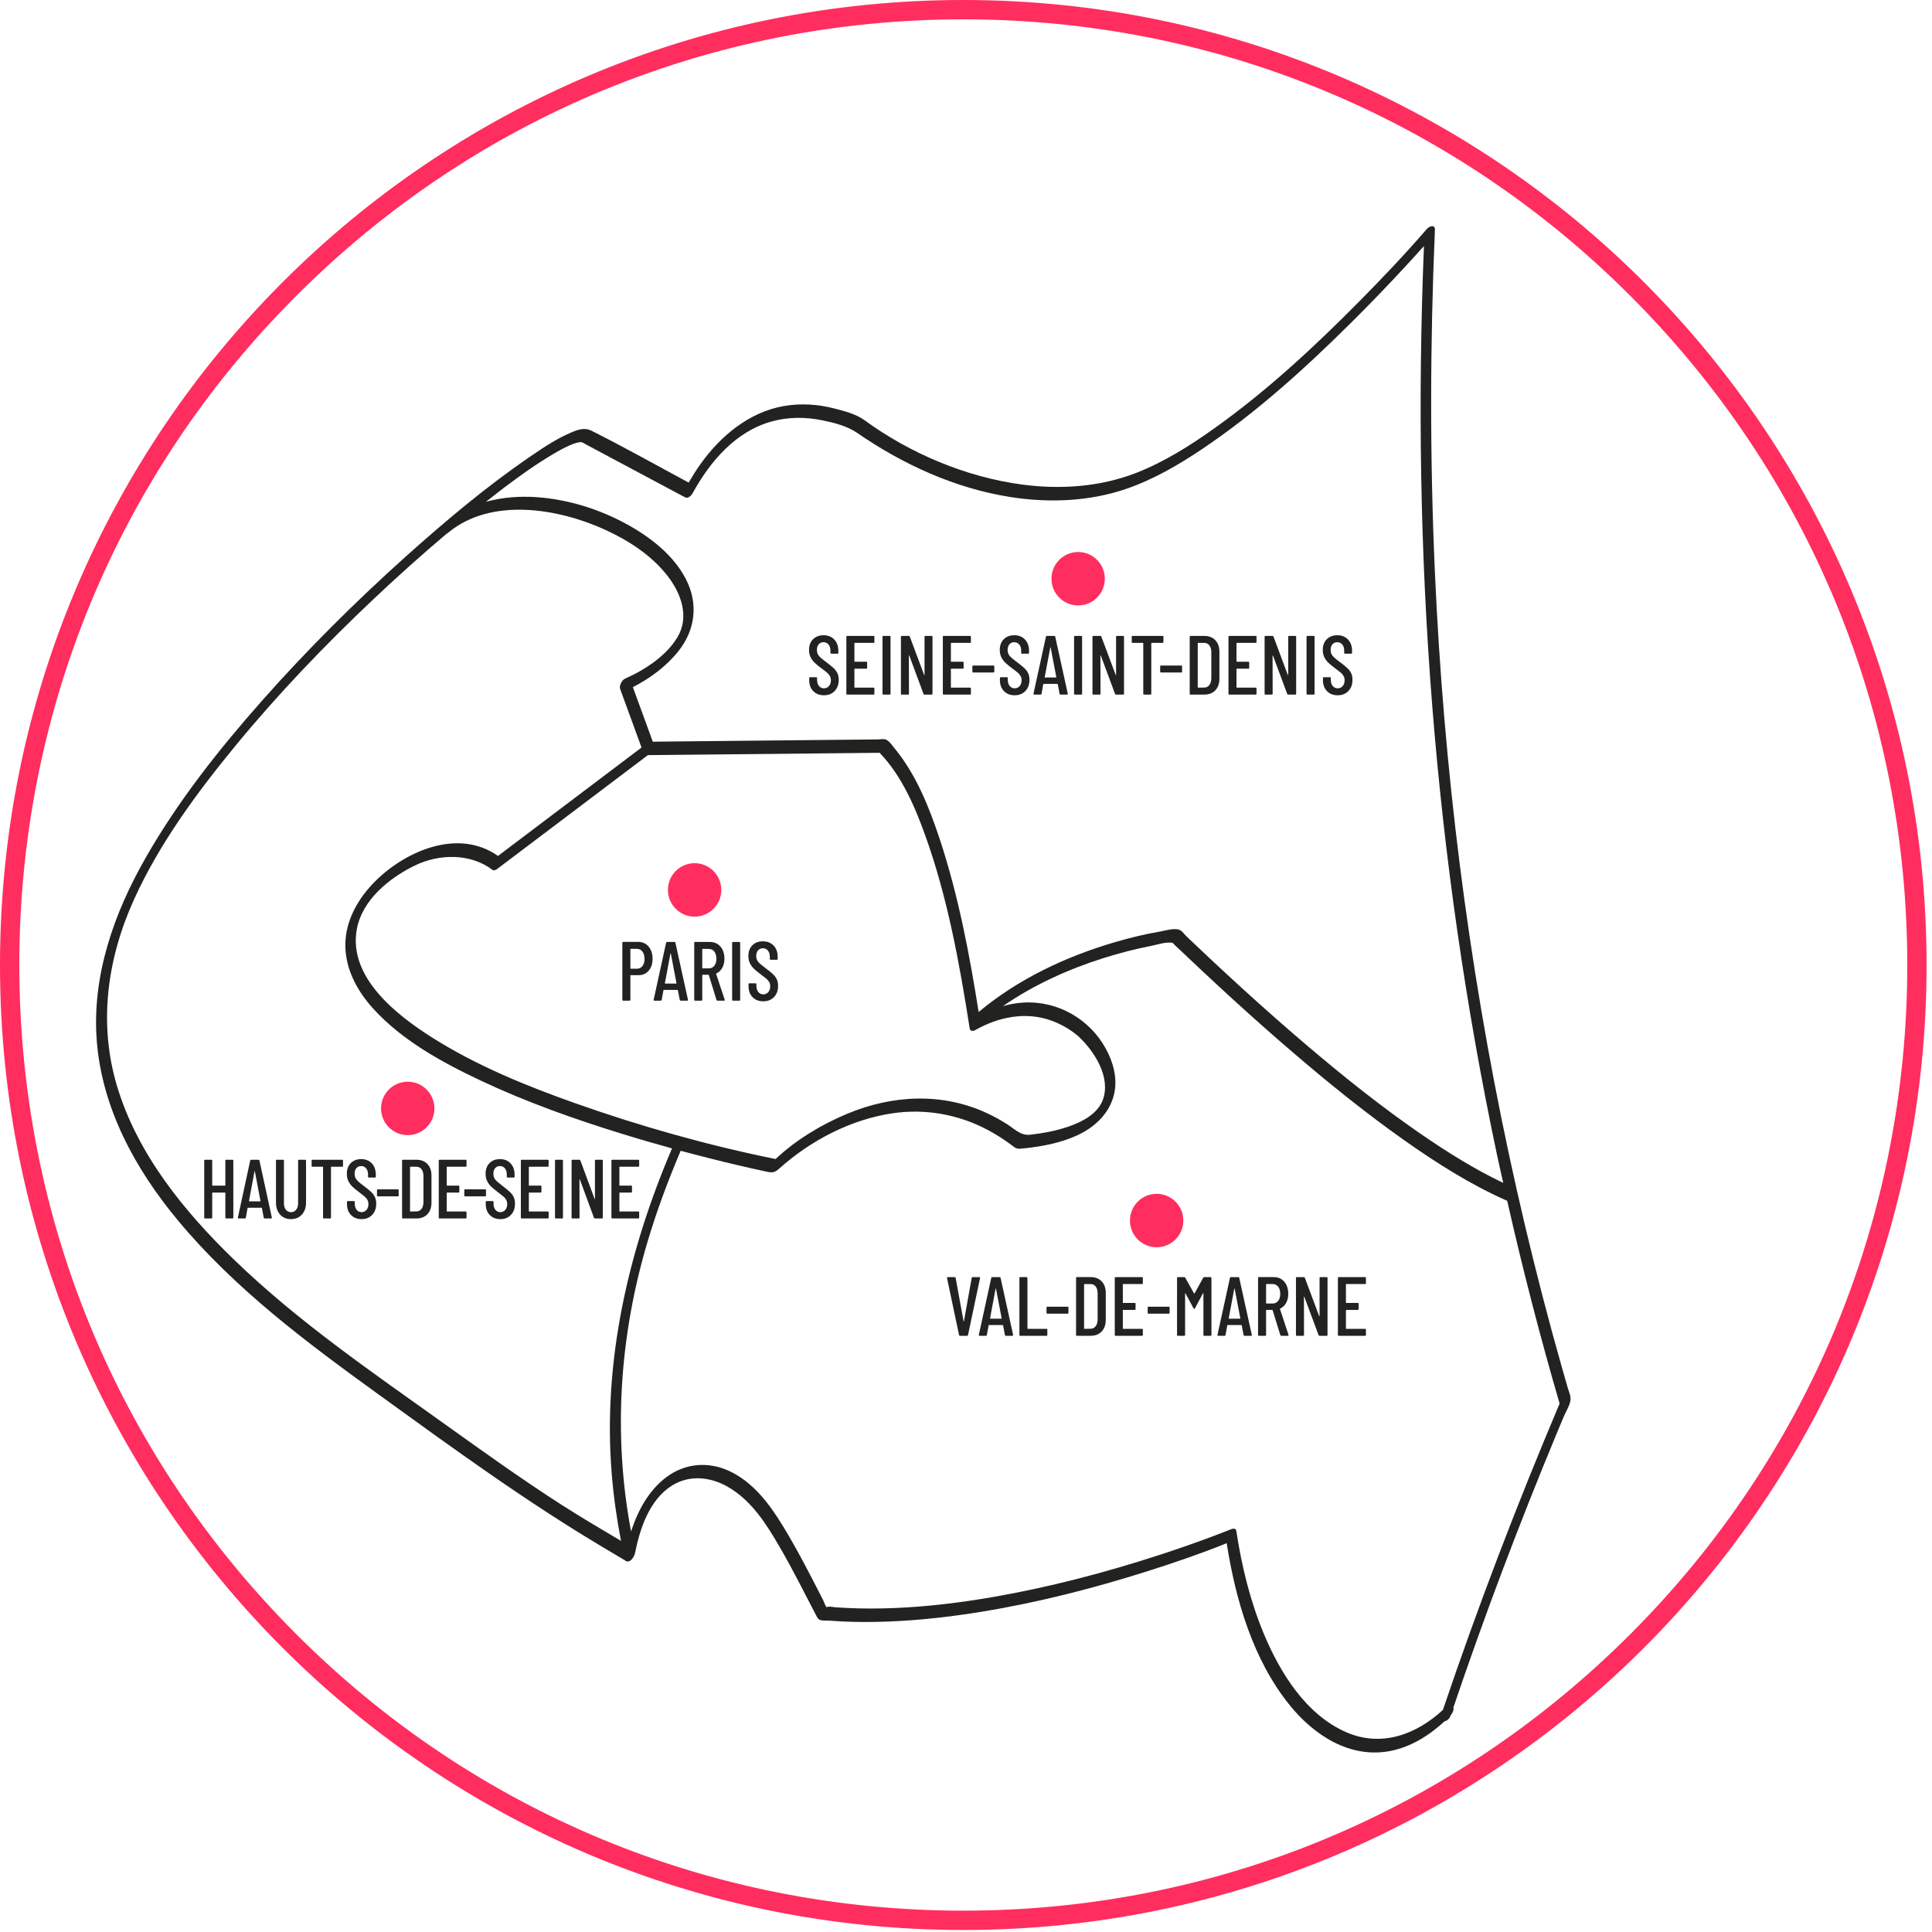 <svg width="349" height="349" viewBox="0 0 349 349" fill="none" xmlns="http://www.w3.org/2000/svg">
<path d="M174.009 0C77.906 0 0 78.044 0 174.317C0 270.595 77.906 348.639 174.009 348.639C270.116 348.639 348.022 270.595 348.022 174.317C348.022 78.044 270.116 0 174.009 0ZM174.009 3.495C219.56 3.495 262.381 21.264 294.591 53.526C326.796 85.793 344.534 128.69 344.534 174.317C344.534 219.949 326.796 262.846 294.591 295.113C262.381 327.375 219.56 345.145 174.009 345.145C128.463 345.145 85.637 327.375 53.432 295.113C21.222 262.846 3.489 219.949 3.489 174.317C3.489 128.69 21.222 85.793 53.432 53.526C85.637 21.264 128.463 3.495 174.009 3.495Z" fill="#FF2E5E"/>
<path d="M260.65 308.878C255.867 313.319 249.562 315.672 243.226 312.928C235.894 309.752 231.202 302.121 228.258 295.031C225.806 289.12 224.288 282.859 223.33 276.543C223.253 276.047 222.73 276.106 222.399 276.238C222.458 276.215 222.503 276.197 222.39 276.243C222.385 276.243 222.39 276.243 222.385 276.247C222.376 276.247 222.372 276.252 222.362 276.256C222.113 276.356 221.863 276.457 221.613 276.552C220.732 276.898 219.851 277.239 218.965 277.567C215.803 278.755 212.615 279.856 209.408 280.902C199.61 284.083 189.603 286.713 179.451 288.474C173.559 289.498 167.613 290.231 161.636 290.476C158.701 290.599 155.753 290.608 152.819 290.458C152.183 290.426 151.552 290.39 150.92 290.344C150.589 290.322 150.202 290.226 149.875 290.263C150.734 290.176 149.044 290.208 149.389 290.376C149.126 290.249 148.849 289.357 148.722 289.107C146.41 284.584 144.102 280.056 141.458 275.715C139.037 271.733 136.071 267.738 131.72 265.722C127.913 263.961 123.725 264.316 120.355 266.851C117.175 269.24 115.231 272.857 113.995 276.648C110.707 259.129 111.906 241.236 117.03 224.122C118.683 218.593 120.704 213.188 122.962 207.877C126.332 208.787 129.716 209.643 133.11 210.444C134.926 210.871 136.752 211.286 138.579 211.672C139.591 211.886 139.996 211.777 140.795 211.063C146.437 206.021 153.664 202.239 161.168 201.115C167.105 200.223 173.141 201.293 178.438 204.119C179.937 204.919 181.377 205.839 182.739 206.858C183.434 207.377 183.598 207.577 184.493 207.49C185.415 207.404 186.342 207.295 187.259 207.149C189.812 206.758 192.342 206.139 194.69 205.042C197.838 203.582 200.514 201.024 201.277 197.534C201.881 194.763 201.109 191.919 199.778 189.475C196.862 184.11 191.075 180.716 184.815 181.112C183.571 181.189 182.358 181.412 181.177 181.744C186.709 177.926 192.919 175.101 199.314 173.08C202.108 172.197 204.942 171.456 207.818 170.896C208.917 170.682 210.725 170.063 211.847 170.327C211.842 170.332 211.897 170.377 212.051 170.546C212.506 171.033 213.023 171.474 213.509 171.934C214.536 172.907 215.563 173.881 216.594 174.85C218.515 176.652 220.446 178.441 222.39 180.22C226.055 183.569 229.762 186.868 233.528 190.094C239.978 195.623 246.596 200.974 253.532 205.88C259.446 210.061 265.624 213.998 272.265 216.919C275.049 229.219 278.197 241.437 281.731 253.541C274.041 271.724 266.973 290.172 260.65 308.878ZM101.44 271.829C94.29 267.242 87.382 262.282 80.472 257.345C67.386 247.985 53.963 238.847 42.362 227.631C33.259 218.835 24.797 208.464 21.122 196.133C17.738 184.779 19.387 173.071 24.243 162.405C28.826 152.339 35.535 143.234 42.521 134.729C50.275 125.301 58.742 116.464 67.618 108.091C71.851 104.096 76.194 100.205 80.645 96.442C80.736 96.392 80.836 96.333 80.945 96.237C88.722 89.767 100.895 91.837 109.348 95.714C113.573 97.648 117.702 100.324 120.586 104.028C123.03 107.172 124.588 111.413 122.371 115.112C120.35 118.498 116.475 121.014 112.928 122.58C112.365 122.83 111.801 123.854 112.028 124.468C113.314 127.99 114.604 131.512 115.889 135.034C108.176 140.859 100.464 146.683 92.751 152.508C91.819 153.209 90.888 153.914 89.957 154.619C82.885 149.623 73.5 153.6 67.954 159.019C64.561 162.332 62.044 166.81 62.417 171.692C62.721 175.679 64.747 179.251 67.381 182.163C72.664 187.987 79.918 191.937 86.941 195.245C95.103 199.086 103.634 202.116 112.242 204.778C115.281 205.72 118.333 206.603 121.395 207.45C113.491 225.933 108.885 245.873 110.489 266.063C110.816 270.186 111.397 274.286 112.178 278.35C108.576 276.211 104.965 274.095 101.44 271.829ZM140.105 209.37C127.845 206.89 115.671 203.45 103.888 199.282C94.976 196.124 86.064 192.488 78.047 187.414C71.665 183.373 62.875 176.552 64.456 167.865C65.424 162.555 70.293 158.624 74.89 156.371C79.269 154.223 84.919 154.087 88.967 157.136C89.253 157.354 89.666 157.081 89.889 156.913C97.938 150.833 105.982 144.758 114.032 138.679C115.035 137.924 116.035 137.164 117.039 136.408C127.468 136.304 137.902 136.199 148.331 136.094C150.916 136.067 153.496 136.044 156.076 136.017C156.83 136.008 157.579 136.003 158.329 135.994C158.51 135.994 158.692 135.981 158.869 135.99C158.883 135.99 158.887 135.985 158.901 135.985C158.906 135.999 158.91 136.008 158.924 136.017C162.857 140.108 165.242 145.646 167.136 150.906C171.175 162.136 173.332 174.049 175.172 185.808C175.244 186.272 175.79 186.295 176.108 186.113C180.355 183.692 185.306 182.668 190.003 184.393C191.32 184.875 192.578 185.535 193.723 186.354C194.014 186.559 194.291 186.777 194.563 187.005C194.799 187.2 194.586 187.005 194.972 187.369C197.756 190.012 200.654 194.608 199.246 198.604C198.315 201.229 195.44 202.681 192.978 203.523C190.766 204.278 188.449 204.706 186.133 204.974C184.397 205.179 183.384 204.014 182.013 203.136C180.832 202.38 179.605 201.693 178.333 201.102C170.216 197.311 161.204 197.789 153.055 201.188C148.422 203.118 143.793 205.893 140.105 209.37ZM99.782 82.108C100.791 81.508 101.817 80.93 102.889 80.457C103.23 80.306 103.521 80.183 103.938 80.056C104.102 80.006 104.265 79.96 104.434 79.924C104.529 79.906 104.706 79.879 104.752 79.874C105.219 79.833 105.297 79.983 105.896 80.306C107.309 81.062 108.726 81.817 110.139 82.573C113.909 84.584 117.684 86.6 121.454 88.611C122.226 89.025 122.994 89.434 123.766 89.844C124.288 90.126 124.892 89.498 125.115 89.093C128.276 83.36 132.846 77.958 139.373 76.138C142.417 75.287 145.596 75.305 148.676 75.952C150.729 76.384 153.041 76.966 154.786 78.163C163.076 83.878 172.437 88.183 182.431 89.771C189.371 90.877 196.73 90.609 203.416 88.32C208.308 86.645 212.846 84.01 217.125 81.139C226.887 74.587 235.685 66.605 244.02 58.342C247.327 55.056 250.566 51.702 253.732 48.281C254.777 47.157 255.808 46.023 256.83 44.881C256.953 44.745 257.089 44.608 257.225 44.467C256.108 72.111 256.526 99.819 258.715 127.399C260.882 154.751 264.775 181.976 270.466 208.819C270.811 210.444 271.188 212.059 271.547 213.684C266.364 211.208 261.468 208.146 256.744 204.897C249.648 200.014 242.899 194.631 236.335 189.057C232.465 185.771 228.658 182.413 224.902 179C222.871 177.153 220.854 175.292 218.851 173.417C217.825 172.452 216.798 171.488 215.776 170.518C215.29 170.059 214.804 169.599 214.322 169.135C213.973 168.803 213.537 168.17 213.114 167.988C212.169 167.579 210.511 168.111 209.562 168.275C206.823 168.739 204.111 169.399 201.445 170.182C192.546 172.784 183.939 176.839 176.784 182.809C175.122 172.343 173.132 161.836 169.816 151.762C167.904 145.964 165.533 139.958 161.613 135.198C161.172 134.666 160.577 133.733 159.905 133.56C159.514 133.455 158.951 133.569 158.556 133.574L151.942 133.637C145.138 133.705 138.333 133.774 131.529 133.842C126.991 133.887 122.458 133.933 117.92 133.979C116.721 130.693 115.521 127.412 114.322 124.127C117.411 122.562 120.373 120.345 122.508 117.683C125.633 113.793 126.182 109.024 123.893 104.596C121.622 100.192 117.334 96.924 113.069 94.608C108.167 91.946 102.621 90.226 97.057 89.817C93.941 89.589 90.77 89.821 87.781 90.645C88.926 89.753 90.061 88.838 91.224 87.969C93.991 85.894 96.811 83.874 99.782 82.108ZM283.212 250.738C282.849 249.477 282.485 248.217 282.126 246.952C280.9 242.629 279.723 238.288 278.597 233.937C276.394 225.446 274.373 216.905 272.537 208.328C265.147 173.79 260.777 138.638 259.201 103.359C258.284 82.754 258.32 62.109 259.206 41.505C259.246 40.477 258.165 40.877 257.761 41.346C253.918 45.805 249.848 50.087 245.715 54.273C237.52 62.564 228.894 70.587 219.383 77.358C215.036 80.461 210.402 83.387 205.419 85.357C198.851 87.956 191.583 88.461 184.624 87.528C174.513 86.176 164.429 81.931 156.18 75.915C154.649 74.8 152.592 74.277 150.779 73.804C147.768 73.017 144.62 72.812 141.549 73.358C135.299 74.468 130.18 78.741 126.564 83.792C125.787 84.884 125.079 86.017 124.397 87.173C118.56 84.038 112.773 80.77 106.85 77.808C105.556 77.162 104.343 77.622 103.071 78.172C100.495 79.282 98.115 80.875 95.808 82.454C87.895 87.86 80.518 94.067 73.386 100.456C64.27 108.628 55.558 117.288 47.436 126.457C39.6 135.303 32.16 144.695 26.291 154.983C20.568 165.012 16.584 176.275 17.479 187.978C18.41 200.173 24.411 211.144 32.096 220.405C42.371 232.782 55.335 242.46 68.285 251.825C81.767 261.577 95.194 271.378 109.521 279.856C110.675 280.538 111.824 281.225 112.973 281.913C113.064 282.022 113.178 282.072 113.309 282.054C113.982 282.19 114.599 281.098 114.699 280.602C115.59 276.147 117.279 270.987 121.318 268.398C124.474 266.377 128.286 266.764 131.447 268.566C135.785 271.042 138.488 275.387 140.927 279.596C143.239 283.578 145.274 287.701 147.418 291.778C147.595 292.115 147.695 292.388 148.027 292.583C148.413 292.806 149.335 292.724 149.798 292.756C150.57 292.815 151.343 292.865 152.119 292.902C154.913 293.034 157.711 293.025 160.509 292.915C166.128 292.692 171.733 292.06 177.284 291.154C187.509 289.484 197.579 286.913 207.445 283.774C212.206 282.263 216.957 280.643 221.59 278.764C223.207 289.034 226.337 299.8 232.955 308C237.361 313.461 243.843 317.697 251.116 316.305C254.859 315.59 258.174 313.497 260.954 310.935C261.363 310.858 261.827 310.512 262.026 309.929C262.036 309.902 262.045 309.879 262.049 309.857C262.367 309.474 262.671 308.924 262.535 308.464C268.177 291.814 274.395 275.36 281.132 259.124C281.577 258.055 282.026 256.981 282.476 255.911C282.858 255.001 283.566 253.9 283.698 252.917C283.789 252.189 283.412 251.425 283.212 250.738Z" fill="#222221"/>
<path d="M40.859 209.506H41.999C42.099 209.506 42.149 209.556 42.149 209.656V219.953C42.149 220.054 42.099 220.104 41.999 220.104H40.859C40.759 220.104 40.709 220.054 40.709 219.953V215.485C40.709 215.444 40.691 215.426 40.65 215.426H38.392C38.351 215.426 38.333 215.444 38.333 215.485V219.953C38.333 220.054 38.279 220.104 38.183 220.104H37.043C36.943 220.104 36.893 220.054 36.893 219.953V209.656C36.893 209.556 36.943 209.506 37.043 209.506H38.183C38.279 209.506 38.333 209.556 38.333 209.656V214.106C38.333 214.147 38.351 214.17 38.392 214.17H40.65C40.691 214.17 40.709 214.147 40.709 214.106V209.656C40.709 209.556 40.759 209.506 40.859 209.506ZM45.02 217.014H47.014C47.041 217.014 47.054 216.996 47.054 216.955L46.037 211.576C46.028 211.558 46.019 211.549 46.01 211.549C46.001 211.549 45.987 211.558 45.978 211.576L44.979 216.955C44.979 216.996 44.992 217.014 45.02 217.014ZM47.64 219.967L47.313 218.224C47.313 218.206 47.304 218.192 47.286 218.179C47.273 218.17 47.259 218.165 47.236 218.165H44.797C44.774 218.165 44.761 218.17 44.747 218.179C44.729 218.192 44.72 218.206 44.72 218.224L44.406 219.967C44.397 220.058 44.343 220.104 44.243 220.104H43.107C43.057 220.104 43.016 220.09 42.994 220.058C42.966 220.026 42.962 219.99 42.971 219.94L45.201 209.638C45.219 209.551 45.278 209.506 45.365 209.506H46.696C46.795 209.506 46.85 209.551 46.864 209.638L49.108 219.94V219.967C49.108 220.058 49.062 220.104 48.971 220.104H47.804C47.713 220.104 47.659 220.058 47.64 219.967ZM50.593 219.398C50.102 218.848 49.852 218.124 49.852 217.228V209.656C49.852 209.556 49.903 209.506 50.002 209.506H51.143C51.242 209.506 51.292 209.556 51.292 209.656V217.378C51.292 217.851 51.406 218.238 51.642 218.529C51.878 218.82 52.183 218.971 52.564 218.971C52.95 218.971 53.264 218.82 53.5 218.529C53.732 218.238 53.85 217.851 53.85 217.378V209.656C53.85 209.556 53.9 209.506 54 209.506H55.135C55.235 209.506 55.285 209.556 55.285 209.656V217.228C55.285 218.124 55.035 218.848 54.54 219.398C54.041 219.949 53.382 220.222 52.564 220.222C51.747 220.222 51.088 219.949 50.593 219.398ZM61.962 209.656V210.607C61.962 210.707 61.913 210.757 61.813 210.757H59.85C59.809 210.757 59.791 210.78 59.791 210.821V219.953C59.791 220.054 59.741 220.104 59.641 220.104H58.506C58.406 220.104 58.356 220.054 58.356 219.953V210.821C58.356 210.78 58.338 210.757 58.297 210.757H56.439C56.339 210.757 56.289 210.707 56.289 210.607V209.656C56.289 209.551 56.339 209.501 56.439 209.501H61.813C61.913 209.501 61.962 209.551 61.962 209.656ZM63.407 219.476C62.921 218.975 62.68 218.324 62.68 217.514V217.123C62.68 217.018 62.73 216.968 62.83 216.968H63.938C64.038 216.968 64.088 217.018 64.088 217.123V217.437C64.088 217.901 64.202 218.274 64.433 218.552C64.661 218.829 64.956 218.966 65.315 218.966C65.674 218.966 65.969 218.834 66.205 218.566C66.437 218.297 66.555 217.947 66.555 217.514C66.555 217.219 66.491 216.964 66.369 216.741C66.246 216.522 66.082 216.318 65.874 216.145C65.669 215.967 65.338 215.708 64.879 215.362C64.37 214.98 63.97 214.652 63.684 214.379C63.393 214.106 63.148 213.779 62.948 213.396C62.748 213.009 62.653 212.564 62.653 212.045C62.653 211.23 62.889 210.58 63.371 210.102C63.848 209.619 64.47 209.383 65.237 209.383C66.037 209.383 66.677 209.638 67.163 210.152C67.645 210.671 67.886 211.344 67.886 212.181V212.564C67.886 212.664 67.84 212.714 67.74 212.714H66.632C66.532 212.714 66.482 212.664 66.482 212.564V212.154C66.482 211.699 66.369 211.335 66.137 211.053C65.905 210.775 65.61 210.639 65.237 210.639C64.888 210.639 64.606 210.762 64.388 211.007C64.165 211.258 64.056 211.603 64.056 212.045C64.056 212.45 64.165 212.791 64.388 213.069C64.606 213.346 65.029 213.719 65.66 214.184C66.255 214.639 66.709 215.003 67.014 215.289C67.318 215.571 67.55 215.881 67.718 216.218C67.881 216.559 67.963 216.959 67.963 217.423C67.963 218.27 67.718 218.952 67.227 219.457C66.741 219.972 66.101 220.226 65.315 220.226C64.524 220.226 63.888 219.976 63.407 219.476ZM68.099 215.954V215.003C68.099 214.898 68.149 214.848 68.249 214.848H71.869C71.969 214.848 72.019 214.898 72.019 215.003V215.954C72.019 216.054 71.969 216.108 71.869 216.108H68.249C68.149 216.108 68.099 216.054 68.099 215.954ZM74.127 218.848L75.222 218.829C75.603 218.829 75.903 218.684 76.135 218.384C76.366 218.088 76.484 217.678 76.493 217.164V212.441C76.493 211.926 76.38 211.517 76.148 211.212C75.921 210.912 75.608 210.762 75.222 210.762H74.127C74.091 210.762 74.068 210.78 74.068 210.821V218.784C74.068 218.825 74.091 218.848 74.127 218.848ZM72.632 219.953V209.656C72.632 209.551 72.683 209.501 72.782 209.501H75.235C76.062 209.501 76.721 209.76 77.211 210.275C77.702 210.789 77.942 211.485 77.942 212.368V217.241C77.942 218.12 77.702 218.816 77.211 219.33C76.721 219.844 76.062 220.104 75.235 220.104H72.782C72.683 220.104 72.632 220.054 72.632 219.953ZM84.125 210.757H80.759C80.718 210.757 80.7 210.78 80.7 210.821V214.106C80.7 214.147 80.718 214.17 80.759 214.17H82.826C82.925 214.17 82.975 214.22 82.975 214.32V215.271C82.975 215.376 82.925 215.426 82.826 215.426H80.759C80.718 215.426 80.7 215.444 80.7 215.485V218.789C80.7 218.825 80.718 218.848 80.759 218.848H84.125C84.225 218.848 84.275 218.898 84.275 218.998V219.953C84.275 220.054 84.225 220.104 84.125 220.104H79.41C79.31 220.104 79.26 220.054 79.26 219.953V209.656C79.26 209.556 79.31 209.506 79.41 209.506H84.125C84.225 209.506 84.275 209.556 84.275 209.656V210.607C84.275 210.707 84.225 210.757 84.125 210.757Z" fill="#222221"/>
<path d="M83.87 215.953V215.002C83.87 214.898 83.92 214.848 84.02 214.848H87.64C87.74 214.848 87.79 214.898 87.79 215.002V215.953C87.79 216.054 87.74 216.108 87.64 216.108H84.02C83.92 216.108 83.87 216.054 83.87 215.953Z" fill="#222221"/>
<path d="M88.472 219.476C87.99 218.975 87.745 218.324 87.745 217.514V217.123C87.745 217.018 87.795 216.968 87.899 216.968H89.003C89.103 216.968 89.153 217.018 89.153 217.123V217.437C89.153 217.901 89.271 218.274 89.498 218.552C89.725 218.829 90.021 218.966 90.384 218.966C90.738 218.966 91.038 218.834 91.27 218.566C91.506 218.297 91.624 217.947 91.624 217.514C91.624 217.219 91.561 216.964 91.438 216.741C91.311 216.522 91.147 216.318 90.943 216.145C90.738 215.967 90.407 215.708 89.948 215.362C89.439 214.98 89.039 214.652 88.749 214.379C88.458 214.106 88.217 213.779 88.017 213.396C87.818 213.009 87.718 212.564 87.718 212.045C87.718 211.23 87.958 210.58 88.435 210.102C88.917 209.619 89.539 209.383 90.307 209.383C91.106 209.383 91.747 209.638 92.228 210.152C92.714 210.671 92.955 211.344 92.955 212.181V212.564C92.955 212.664 92.905 212.714 92.805 212.714H91.697C91.597 212.714 91.547 212.664 91.547 212.564V212.154C91.547 211.699 91.433 211.335 91.206 211.053C90.975 210.775 90.675 210.639 90.307 210.639C89.957 210.639 89.671 210.762 89.453 211.007C89.235 211.258 89.126 211.603 89.126 212.045C89.126 212.45 89.235 212.791 89.453 213.069C89.671 213.346 90.098 213.719 90.725 214.184C91.324 214.639 91.774 215.003 92.078 215.289C92.383 215.571 92.619 215.881 92.782 216.218C92.95 216.559 93.028 216.959 93.028 217.423C93.028 218.27 92.787 218.952 92.296 219.457C91.806 219.972 91.17 220.226 90.384 220.226C89.594 220.226 88.958 219.976 88.472 219.476ZM98.955 210.757H95.59C95.549 210.757 95.531 210.78 95.531 210.821V214.106C95.531 214.147 95.549 214.17 95.59 214.17H97.656C97.756 214.17 97.806 214.22 97.806 214.32V215.271C97.806 215.376 97.756 215.426 97.656 215.426H95.59C95.549 215.426 95.531 215.444 95.531 215.485V218.789C95.531 218.825 95.549 218.848 95.59 218.848H98.955C99.055 218.848 99.105 218.898 99.105 218.998V219.953C99.105 220.054 99.055 220.104 98.955 220.104H94.24C94.141 220.104 94.091 220.054 94.091 219.953V209.656C94.091 209.556 94.141 209.506 94.24 209.506H98.955C99.055 209.506 99.105 209.556 99.105 209.656V210.607C99.105 210.707 99.055 210.757 98.955 210.757ZM100.259 219.953V209.656C100.259 209.551 100.309 209.501 100.409 209.501H101.545C101.645 209.501 101.694 209.551 101.694 209.656V219.953C101.694 220.054 101.645 220.104 101.545 220.104H100.409C100.309 220.104 100.259 220.054 100.259 219.953ZM107.622 209.506H108.744C108.844 209.506 108.894 209.556 108.894 209.656V219.953C108.894 220.054 108.844 220.104 108.744 220.104H107.459C107.377 220.104 107.322 220.063 107.295 219.981L104.747 213.064C104.738 213.041 104.724 213.032 104.702 213.037C104.683 213.046 104.674 213.06 104.674 213.078L104.688 219.953C104.688 220.054 104.638 220.104 104.538 220.104H103.402C103.302 220.104 103.253 220.054 103.253 219.953V209.656C103.253 209.556 103.302 209.506 103.402 209.506H104.674C104.751 209.506 104.806 209.542 104.838 209.624L107.4 216.545C107.409 216.572 107.422 216.586 107.441 216.582C107.463 216.577 107.472 216.559 107.472 216.527V209.656C107.472 209.556 107.522 209.506 107.622 209.506ZM115.312 210.757H111.947C111.906 210.757 111.888 210.78 111.888 210.821V214.106C111.888 214.147 111.906 214.17 111.947 214.17H114.013C114.113 214.17 114.163 214.22 114.163 214.32V215.271C114.163 215.376 114.113 215.426 114.013 215.426H111.947C111.906 215.426 111.888 215.444 111.888 215.485V218.789C111.888 218.825 111.906 218.848 111.947 218.848H115.312C115.412 218.848 115.462 218.898 115.462 218.998V219.953C115.462 220.054 115.412 220.104 115.312 220.104H110.598C110.498 220.104 110.448 220.054 110.448 219.953V209.656C110.448 209.556 110.498 209.506 110.598 209.506H115.312C115.412 209.506 115.462 209.556 115.462 209.656V210.607C115.462 210.707 115.412 210.757 115.312 210.757Z" fill="#222221"/>
<path d="M73.654 205.055C70.993 205.055 68.835 202.894 68.835 200.227C68.835 197.561 70.993 195.399 73.654 195.399C76.316 195.399 78.474 197.561 78.474 200.227C78.474 202.894 76.316 205.055 73.654 205.055Z" fill="#FF2E5E"/>
<path d="M173.246 241.162L171.07 230.865V230.833C171.07 230.746 171.116 230.701 171.206 230.701H172.46C172.56 230.701 172.615 230.746 172.628 230.833L174.064 238.696C174.073 238.714 174.082 238.723 174.095 238.723C174.104 238.723 174.113 238.714 174.123 238.696L175.531 230.833C175.549 230.746 175.603 230.701 175.694 230.701H176.907C177.016 230.701 177.061 230.751 177.043 230.865L174.863 241.162C174.854 241.253 174.799 241.299 174.699 241.299H173.414C173.323 241.299 173.269 241.253 173.246 241.162ZM178.883 238.209H180.895C180.927 238.209 180.941 238.191 180.941 238.15L179.914 232.771C179.9 232.753 179.891 232.744 179.882 232.744C179.873 232.744 179.864 232.753 179.85 232.771L178.842 238.15C178.842 238.191 178.856 238.209 178.883 238.209ZM181.531 241.162L181.2 239.419C181.2 239.401 181.19 239.388 181.177 239.374C181.159 239.365 181.141 239.36 181.122 239.36H178.66C178.638 239.36 178.62 239.365 178.606 239.374C178.588 239.388 178.583 239.401 178.583 239.419L178.265 241.162C178.256 241.253 178.197 241.299 178.097 241.299H176.952C176.898 241.299 176.862 241.285 176.834 241.253C176.812 241.221 176.803 241.185 176.816 241.135L179.065 230.833C179.087 230.746 179.142 230.701 179.233 230.701H180.577C180.677 230.701 180.736 230.746 180.745 230.833L183.012 241.135V241.162C183.012 241.253 182.967 241.299 182.876 241.299H181.695C181.608 241.299 181.549 241.253 181.531 241.162ZM184.148 241.149V230.851C184.148 230.746 184.198 230.696 184.297 230.696H185.447C185.547 230.696 185.597 230.746 185.597 230.851V239.979C185.597 240.02 185.619 240.043 185.66 240.043H189.044C189.144 240.043 189.194 240.093 189.194 240.193V241.149C189.194 241.249 189.144 241.299 189.044 241.299H184.297C184.198 241.299 184.148 241.249 184.148 241.149ZM189.044 237.149V236.198C189.044 236.093 189.094 236.043 189.194 236.043H192.851C192.955 236.043 193.005 236.093 193.005 236.198V237.149C193.005 237.249 192.955 237.303 192.851 237.303H189.194C189.094 237.303 189.044 237.249 189.044 237.149ZM195.89 240.043L196.993 240.025C197.379 240.025 197.684 239.879 197.915 239.579C198.147 239.283 198.27 238.873 198.279 238.359V233.636C198.279 233.122 198.165 232.712 197.934 232.407C197.702 232.107 197.389 231.957 196.993 231.957H195.89C195.853 231.957 195.831 231.975 195.831 232.016V239.979C195.831 240.02 195.853 240.043 195.89 240.043ZM194.382 241.149V230.851C194.382 230.746 194.431 230.696 194.531 230.696H197.012C197.847 230.696 198.511 230.956 199.006 231.47C199.501 231.984 199.746 232.68 199.746 233.563V238.437C199.746 239.315 199.501 240.011 199.006 240.525C198.511 241.039 197.847 241.299 197.012 241.299H194.531C194.431 241.299 194.382 241.249 194.382 241.149ZM206.292 231.952H202.889C202.848 231.952 202.83 231.975 202.83 232.016V235.301C202.83 235.342 202.848 235.365 202.889 235.365H204.974C205.079 235.365 205.129 235.415 205.129 235.515V236.466C205.129 236.571 205.079 236.621 204.974 236.621H202.889C202.848 236.621 202.83 236.639 202.83 236.68V239.984C202.83 240.02 202.848 240.043 202.889 240.043H206.292C206.392 240.043 206.446 240.093 206.446 240.193V241.149C206.446 241.249 206.392 241.299 206.292 241.299H201.531C201.427 241.299 201.377 241.249 201.377 241.149V230.851C201.377 230.751 201.427 230.701 201.531 230.701H206.292C206.392 230.701 206.446 230.751 206.446 230.851V231.802C206.446 231.902 206.392 231.952 206.292 231.952ZM207.318 237.149V236.198C207.318 236.093 207.368 236.043 207.473 236.043H211.129C211.229 236.043 211.279 236.093 211.279 236.198V237.149C211.279 237.249 211.229 237.303 211.129 237.303H207.473C207.368 237.303 207.318 237.249 207.318 237.149ZM217.539 230.701H218.688C218.788 230.701 218.838 230.751 218.838 230.851V241.149C218.838 241.249 218.788 241.299 218.688 241.299H217.539C217.439 241.299 217.389 241.249 217.389 241.149V233.636C217.389 233.604 217.38 233.59 217.366 233.59C217.352 233.59 217.33 233.599 217.311 233.622L215.862 236.334C215.831 236.403 215.785 236.439 215.726 236.439C215.667 236.439 215.622 236.403 215.59 236.334L214.154 233.636C214.132 233.618 214.114 233.604 214.1 233.604C214.086 233.604 214.077 233.622 214.077 233.65V241.149C214.077 241.249 214.027 241.299 213.927 241.299H212.778C212.674 241.299 212.624 241.249 212.624 241.149V230.851C212.624 230.751 212.674 230.701 212.778 230.701H213.927C213.995 230.701 214.059 230.733 214.109 230.805L215.694 233.65C215.703 233.663 215.722 233.668 215.74 233.668C215.762 233.668 215.776 233.663 215.785 233.65L217.357 230.805C217.398 230.733 217.457 230.701 217.539 230.701ZM221.999 238.209H224.011C224.039 238.209 224.057 238.191 224.057 238.15L223.026 232.771C223.017 232.753 223.008 232.744 222.994 232.744C222.985 232.744 222.976 232.753 222.967 232.771L221.954 238.15C221.954 238.191 221.967 238.209 221.999 238.209ZM224.643 241.162L224.311 239.419C224.311 239.401 224.302 239.388 224.288 239.374C224.275 239.365 224.257 239.36 224.238 239.36H221.772C221.749 239.36 221.736 239.365 221.717 239.374C221.704 239.388 221.695 239.401 221.695 239.419L221.381 241.162C221.368 241.253 221.313 241.299 221.213 241.299H220.064C220.014 241.299 219.978 241.285 219.951 241.253C219.928 241.221 219.919 241.185 219.928 241.135L222.181 230.833C222.199 230.746 222.258 230.701 222.349 230.701H223.689C223.793 230.701 223.848 230.746 223.857 230.833L226.128 241.135V241.162C226.128 241.253 226.083 241.299 225.992 241.299H224.811C224.72 241.299 224.665 241.253 224.643 241.162ZM228.708 232.016V235.406C228.708 235.447 228.731 235.47 228.772 235.47H229.889C230.303 235.47 230.634 235.31 230.889 234.992C231.138 234.673 231.266 234.255 231.266 233.727C231.266 233.181 231.138 232.749 230.889 232.43C230.634 232.116 230.303 231.952 229.889 231.952H228.772C228.731 231.952 228.708 231.975 228.708 232.016ZM231.279 241.176L229.889 236.666C229.88 236.635 229.857 236.621 229.83 236.621H228.772C228.731 236.621 228.708 236.639 228.708 236.68V241.149C228.708 241.249 228.658 241.299 228.558 241.299H227.409C227.309 241.299 227.259 241.249 227.259 241.149V230.851C227.259 230.746 227.309 230.696 227.409 230.696H230.116C230.63 230.696 231.084 230.824 231.479 231.074C231.87 231.329 232.174 231.684 232.392 232.143C232.61 232.603 232.715 233.126 232.715 233.713C232.715 234.35 232.583 234.901 232.324 235.37C232.06 235.838 231.702 236.18 231.252 236.393C231.22 236.421 231.211 236.453 231.22 236.484L232.76 241.13L232.778 241.194C232.778 241.262 232.733 241.299 232.642 241.299H231.461C231.37 241.299 231.311 241.258 231.279 241.176ZM238.52 230.701H239.655C239.755 230.701 239.805 230.751 239.805 230.851V241.149C239.805 241.249 239.755 241.299 239.655 241.299H238.356C238.274 241.299 238.22 241.258 238.188 241.176L235.617 234.259C235.608 234.237 235.594 234.227 235.572 234.232C235.554 234.241 235.544 234.255 235.544 234.273L235.558 241.149C235.558 241.249 235.508 241.299 235.408 241.299H234.259C234.154 241.299 234.105 241.249 234.105 241.149V230.851C234.105 230.751 234.154 230.701 234.259 230.701H235.544C235.626 230.701 235.681 230.737 235.708 230.819L238.297 237.74C238.302 237.768 238.32 237.781 238.338 237.777C238.361 237.772 238.37 237.754 238.37 237.722V230.851C238.37 230.751 238.42 230.701 238.52 230.701ZM246.591 231.952H243.189C243.153 231.952 243.13 231.975 243.13 232.016V235.301C243.13 235.342 243.153 235.365 243.189 235.365H245.279C245.379 235.365 245.429 235.415 245.429 235.515V236.466C245.429 236.571 245.379 236.621 245.279 236.621H243.189C243.153 236.621 243.13 236.639 243.13 236.68V239.984C243.13 240.02 243.153 240.043 243.189 240.043H246.591C246.696 240.043 246.746 240.093 246.746 240.193V241.149C246.746 241.249 246.696 241.299 246.591 241.299H241.831C241.731 241.299 241.681 241.249 241.681 241.149V230.851C241.681 230.751 241.731 230.701 241.831 230.701H246.591C246.696 230.701 246.746 230.751 246.746 230.851V231.802C246.746 231.902 246.696 231.952 246.591 231.952Z" fill="#222221"/>
<path d="M208.935 225.309C206.273 225.309 204.116 223.148 204.116 220.481C204.116 217.815 206.273 215.653 208.935 215.653C211.597 215.653 213.759 217.815 213.759 220.481C213.759 223.148 211.597 225.309 208.935 225.309Z" fill="#FF2E5E"/>
<path d="M116.048 174.513C116.303 174.195 116.43 173.762 116.43 173.221C116.43 172.661 116.303 172.22 116.048 171.892C115.799 171.564 115.467 171.401 115.054 171.401H113.936C113.895 171.401 113.873 171.423 113.873 171.46V174.927C113.873 174.968 113.895 174.991 113.936 174.991H115.054C115.467 174.991 115.799 174.832 116.048 174.513ZM117.161 170.987C117.638 171.546 117.879 172.279 117.879 173.189C117.879 174.076 117.647 174.791 117.184 175.337C116.721 175.883 116.112 176.156 115.353 176.156H113.936C113.895 176.156 113.873 176.179 113.873 176.215V180.606C113.873 180.711 113.823 180.761 113.723 180.761H112.573C112.474 180.761 112.424 180.711 112.424 180.606V170.295C112.424 170.195 112.474 170.145 112.573 170.145H115.281C116.057 170.145 116.684 170.422 117.161 170.987ZM120.146 177.671H122.158C122.19 177.671 122.203 177.648 122.203 177.607L121.177 172.233C121.163 172.215 121.154 172.206 121.145 172.206C121.136 172.206 121.127 172.215 121.113 172.233L120.105 177.607C120.105 177.648 120.118 177.671 120.146 177.671ZM122.794 180.624L122.458 178.881C122.458 178.863 122.453 178.845 122.439 178.836C122.421 178.827 122.403 178.822 122.385 178.822H119.923C119.9 178.822 119.882 178.827 119.868 178.836C119.85 178.845 119.846 178.863 119.846 178.881L119.528 180.624C119.519 180.715 119.46 180.761 119.36 180.761H118.215C118.161 180.761 118.124 180.747 118.097 180.715C118.074 180.683 118.065 180.643 118.079 180.592L120.327 170.295C120.35 170.204 120.404 170.158 120.495 170.158H121.84C121.94 170.158 121.999 170.204 122.008 170.295L124.275 180.592V180.624C124.275 180.715 124.229 180.761 124.138 180.761H122.962C122.871 180.761 122.812 180.715 122.794 180.624ZM126.859 171.478V174.868C126.859 174.909 126.882 174.932 126.918 174.932H128.04C128.449 174.932 128.785 174.768 129.035 174.454C129.289 174.135 129.412 173.712 129.412 173.189C129.412 172.643 129.289 172.211 129.035 171.892C128.785 171.574 128.449 171.414 128.04 171.414H126.918C126.882 171.414 126.859 171.437 126.859 171.478ZM129.43 180.638L128.04 176.124C128.027 176.097 128.008 176.078 127.977 176.078H126.918C126.882 176.078 126.859 176.101 126.859 176.142V180.611C126.859 180.711 126.809 180.761 126.709 180.761H125.56C125.456 180.761 125.406 180.711 125.406 180.611V170.309C125.406 170.208 125.456 170.158 125.56 170.158H128.263C128.781 170.158 129.23 170.286 129.625 170.536C130.021 170.791 130.325 171.146 130.539 171.605C130.757 172.065 130.866 172.588 130.866 173.171C130.866 173.808 130.734 174.363 130.47 174.832C130.211 175.3 129.853 175.642 129.398 175.855C129.367 175.883 129.357 175.915 129.367 175.946L130.911 180.592L130.925 180.656C130.925 180.724 130.879 180.761 130.788 180.761H129.612C129.521 180.761 129.457 180.72 129.43 180.638ZM132.256 180.611V170.309C132.256 170.208 132.305 170.158 132.405 170.158H133.555C133.655 170.158 133.705 170.208 133.705 170.309V180.611C133.705 180.711 133.655 180.761 133.555 180.761H132.405C132.305 180.761 132.256 180.711 132.256 180.611ZM135.953 180.133C135.462 179.632 135.217 178.977 135.217 178.172V177.776C135.217 177.676 135.267 177.626 135.367 177.626H136.489C136.589 177.626 136.639 177.676 136.639 177.776V178.094C136.639 178.558 136.752 178.932 136.989 179.209C137.22 179.487 137.516 179.623 137.879 179.623C138.242 179.623 138.542 179.491 138.778 179.223C139.015 178.954 139.133 178.604 139.133 178.172C139.133 177.876 139.069 177.621 138.946 177.398C138.819 177.175 138.651 176.975 138.447 176.802C138.238 176.624 137.906 176.365 137.438 176.019C136.925 175.637 136.521 175.309 136.23 175.036C135.939 174.763 135.69 174.436 135.49 174.049C135.29 173.667 135.19 173.216 135.19 172.702C135.19 171.888 135.431 171.237 135.912 170.754C136.398 170.277 137.03 170.04 137.802 170.04C138.61 170.04 139.255 170.295 139.746 170.809C140.236 171.323 140.482 172.001 140.482 172.839V173.216C140.482 173.316 140.427 173.371 140.327 173.371H139.21C139.11 173.371 139.06 173.316 139.06 173.216V172.811C139.06 172.356 138.942 171.988 138.71 171.71C138.479 171.432 138.174 171.296 137.802 171.296C137.452 171.296 137.161 171.419 136.943 171.665C136.721 171.915 136.607 172.261 136.607 172.702C136.607 173.107 136.721 173.448 136.943 173.726C137.161 174.003 137.593 174.377 138.224 174.836C138.833 175.291 139.287 175.66 139.596 175.942C139.9 176.224 140.141 176.538 140.305 176.875C140.473 177.211 140.554 177.616 140.554 178.081C140.554 178.927 140.309 179.605 139.814 180.115C139.319 180.624 138.674 180.879 137.879 180.879C137.084 180.879 136.439 180.633 135.953 180.133Z" fill="#222221"/>
<path d="M125.474 165.585C122.812 165.585 120.654 163.423 120.654 160.757C120.654 158.09 122.812 155.929 125.474 155.929C128.136 155.929 130.293 158.09 130.293 160.757C130.293 163.423 128.136 165.585 125.474 165.585Z" fill="#FF2E5E"/>
<path d="M146.909 124.845C146.419 124.344 146.178 123.694 146.178 122.884V122.492C146.178 122.392 146.228 122.337 146.328 122.337H147.445C147.55 122.337 147.6 122.392 147.6 122.492V122.806C147.6 123.27 147.713 123.643 147.945 123.921C148.177 124.199 148.476 124.34 148.835 124.34C149.203 124.34 149.498 124.203 149.739 123.939C149.975 123.671 150.093 123.316 150.093 122.884C150.093 122.592 150.03 122.333 149.903 122.11C149.775 121.892 149.612 121.691 149.403 121.514C149.199 121.336 148.862 121.077 148.399 120.736C147.886 120.349 147.482 120.021 147.191 119.748C146.896 119.475 146.65 119.148 146.45 118.765C146.246 118.383 146.146 117.933 146.146 117.418C146.146 116.599 146.387 115.949 146.873 115.471C147.354 114.993 147.986 114.752 148.762 114.752C149.566 114.752 150.216 115.011 150.707 115.526C151.193 116.04 151.438 116.718 151.438 117.555V117.933C151.438 118.033 151.388 118.083 151.288 118.083H150.166C150.066 118.083 150.016 118.033 150.016 117.933V117.523C150.016 117.068 149.898 116.704 149.666 116.427C149.439 116.149 149.135 116.008 148.762 116.008C148.408 116.008 148.122 116.135 147.899 116.381C147.677 116.627 147.568 116.973 147.568 117.418C147.568 117.823 147.677 118.165 147.899 118.438C148.122 118.715 148.549 119.089 149.185 119.553C149.789 120.008 150.243 120.376 150.552 120.658C150.861 120.941 151.097 121.25 151.265 121.587C151.429 121.928 151.511 122.328 151.511 122.793C151.511 123.643 151.265 124.321 150.77 124.831C150.28 125.341 149.635 125.596 148.835 125.596C148.04 125.596 147.4 125.345 146.909 124.845ZM157.802 116.131H154.4C154.359 116.131 154.341 116.149 154.341 116.19V119.475C154.341 119.516 154.359 119.539 154.4 119.539H156.485C156.584 119.539 156.639 119.589 156.639 119.689V120.64C156.639 120.745 156.584 120.795 156.485 120.795H154.4C154.359 120.795 154.341 120.813 154.341 120.854V124.158C154.341 124.199 154.359 124.217 154.4 124.217H157.802C157.902 124.217 157.952 124.267 157.952 124.367V125.323C157.952 125.423 157.902 125.473 157.802 125.473H153.041C152.937 125.473 152.887 125.423 152.887 125.323V115.025C152.887 114.925 152.937 114.875 153.041 114.875H157.802C157.902 114.875 157.952 114.925 157.952 115.025V115.976C157.952 116.081 157.902 116.131 157.802 116.131ZM159.419 125.323V115.025C159.419 114.925 159.469 114.875 159.569 114.875H160.718C160.818 114.875 160.868 114.925 160.868 115.025V125.323C160.868 125.423 160.818 125.473 160.718 125.473H159.569C159.469 125.473 159.419 125.423 159.419 125.323ZM167.159 114.875H168.295C168.395 114.875 168.445 114.925 168.445 115.025V125.323C168.445 125.423 168.395 125.473 168.295 125.473H166.991C166.909 125.473 166.855 125.432 166.827 125.354L164.257 118.433C164.247 118.41 164.229 118.406 164.211 118.41C164.188 118.415 164.179 118.429 164.179 118.447L164.197 125.323C164.197 125.423 164.143 125.473 164.043 125.473H162.894C162.794 125.473 162.744 125.423 162.744 125.323V115.025C162.744 114.925 162.794 114.875 162.894 114.875H164.179C164.261 114.875 164.316 114.911 164.347 114.993L166.932 121.914C166.941 121.946 166.955 121.96 166.977 121.951C166.996 121.946 167.009 121.933 167.009 121.901V115.025C167.009 114.925 167.059 114.875 167.159 114.875ZM175.231 116.131H171.829C171.788 116.131 171.77 116.149 171.77 116.19V119.475C171.77 119.516 171.788 119.539 171.829 119.539H173.914C174.018 119.539 174.068 119.589 174.068 119.689V120.64C174.068 120.745 174.018 120.795 173.914 120.795H171.829C171.788 120.795 171.77 120.813 171.77 120.854V124.158C171.77 124.199 171.788 124.217 171.829 124.217H175.231C175.331 124.217 175.385 124.267 175.385 124.367V125.323C175.385 125.423 175.331 125.473 175.231 125.473H170.47C170.366 125.473 170.316 125.423 170.316 125.323V115.025C170.316 114.925 170.366 114.875 170.47 114.875H175.231C175.331 114.875 175.385 114.925 175.385 115.025V115.976C175.385 116.081 175.331 116.131 175.231 116.131ZM175.653 121.327V120.372C175.653 120.272 175.703 120.222 175.808 120.222H179.464C179.564 120.222 179.614 120.272 179.614 120.372V121.327C179.614 121.427 179.564 121.477 179.464 121.477H175.808C175.703 121.477 175.653 121.427 175.653 121.327ZM181.359 124.845C180.872 124.344 180.627 123.694 180.627 122.884V122.492C180.627 122.392 180.677 122.337 180.777 122.337H181.899C181.999 122.337 182.049 122.392 182.049 122.492V122.806C182.049 123.27 182.163 123.643 182.399 123.921C182.63 124.199 182.926 124.34 183.289 124.34C183.652 124.34 183.952 124.203 184.188 123.939C184.425 123.671 184.543 123.316 184.543 122.884C184.543 122.592 184.479 122.333 184.352 122.11C184.229 121.892 184.061 121.691 183.857 121.514C183.648 121.336 183.316 121.077 182.848 120.736C182.335 120.349 181.931 120.021 181.64 119.748C181.349 119.475 181.1 119.148 180.9 118.765C180.7 118.383 180.6 117.933 180.6 117.418C180.6 116.599 180.841 115.949 181.322 115.471C181.808 114.993 182.435 114.752 183.212 114.752C184.02 114.752 184.665 115.011 185.156 115.526C185.647 116.04 185.887 116.718 185.887 117.555V117.933C185.887 118.033 185.837 118.083 185.737 118.083H184.62C184.52 118.083 184.47 118.033 184.47 117.933V117.523C184.47 117.068 184.352 116.704 184.12 116.427C183.889 116.149 183.584 116.008 183.212 116.008C182.857 116.008 182.571 116.135 182.353 116.381C182.131 116.627 182.017 116.973 182.017 117.418C182.017 117.823 182.131 118.165 182.353 118.438C182.571 118.715 183.003 119.089 183.634 119.553C184.243 120.008 184.697 120.376 185.006 120.658C185.31 120.941 185.551 121.25 185.715 121.587C185.883 121.928 185.964 122.328 185.964 122.793C185.964 123.643 185.715 124.321 185.224 124.831C184.729 125.341 184.084 125.596 183.289 125.596C182.494 125.596 181.849 125.345 181.359 124.845ZM188.763 122.383H190.77C190.802 122.383 190.816 122.365 190.816 122.324L189.789 116.945C189.78 116.927 189.766 116.918 189.757 116.918C189.748 116.918 189.739 116.927 189.73 116.945L188.717 122.324C188.717 122.365 188.731 122.383 188.763 122.383ZM191.406 125.336L191.075 123.593C191.075 123.575 191.066 123.562 191.052 123.548C191.034 123.539 191.016 123.534 190.997 123.534H188.535C188.513 123.534 188.495 123.539 188.481 123.548C188.467 123.562 188.458 123.575 188.458 123.593L188.14 125.336C188.131 125.427 188.077 125.473 187.972 125.473H186.828C186.773 125.473 186.737 125.459 186.714 125.427C186.687 125.4 186.678 125.359 186.691 125.309L188.94 115.011C188.962 114.92 189.017 114.875 189.108 114.875H190.452C190.552 114.875 190.611 114.92 190.62 115.011L192.887 125.309V125.336C192.887 125.427 192.842 125.473 192.751 125.473H191.574C191.483 125.473 191.424 125.427 191.406 125.336ZM194.023 125.323V115.025C194.023 114.925 194.073 114.875 194.173 114.875H195.322C195.422 114.875 195.472 114.925 195.472 115.025V125.323C195.472 125.423 195.422 125.473 195.322 125.473H194.173C194.073 125.473 194.023 125.423 194.023 125.323ZM201.758 114.875H202.894C202.994 114.875 203.044 114.925 203.044 115.025V125.323C203.044 125.423 202.994 125.473 202.894 125.473H201.595C201.513 125.473 201.458 125.432 201.427 125.354L198.856 118.433C198.847 118.41 198.833 118.406 198.815 118.41C198.792 118.415 198.783 118.429 198.783 118.447L198.797 125.323C198.797 125.423 198.747 125.473 198.647 125.473H197.498C197.398 125.473 197.348 125.423 197.348 125.323V115.025C197.348 114.925 197.398 114.875 197.498 114.875H198.783C198.865 114.875 198.919 114.911 198.947 114.993L201.536 121.914C201.545 121.946 201.558 121.96 201.581 121.951C201.599 121.946 201.608 121.933 201.608 121.901V115.025C201.608 114.925 201.658 114.875 201.758 114.875ZM210.166 115.025V115.976C210.166 116.081 210.116 116.131 210.016 116.131H208.036C207.995 116.131 207.972 116.149 207.972 116.19V125.323C207.972 125.423 207.922 125.473 207.822 125.473H206.673C206.573 125.473 206.523 125.423 206.523 125.323V116.19C206.523 116.149 206.505 116.131 206.46 116.131H204.588C204.488 116.131 204.438 116.081 204.438 115.976V115.025C204.438 114.925 204.488 114.875 204.588 114.875H210.016C210.116 114.875 210.166 114.925 210.166 115.025ZM209.576 121.327V120.372C209.576 120.272 209.626 120.222 209.726 120.222H213.387C213.487 120.222 213.537 120.272 213.537 120.372V121.327C213.537 121.427 213.487 121.477 213.387 121.477H209.726C209.626 121.477 209.576 121.427 209.576 121.327ZM216.426 124.217L217.529 124.203C217.911 124.203 218.215 124.053 218.451 123.757C218.683 123.457 218.801 123.052 218.815 122.538V117.81C218.815 117.296 218.697 116.886 218.465 116.586C218.233 116.281 217.92 116.131 217.529 116.131H216.426C216.385 116.131 216.362 116.149 216.362 116.19V124.158C216.362 124.194 216.385 124.217 216.426 124.217ZM214.913 125.323V115.025C214.913 114.925 214.963 114.875 215.063 114.875H217.543C218.379 114.875 219.047 115.13 219.537 115.648C220.032 116.163 220.278 116.859 220.278 117.737V122.611C220.278 123.489 220.032 124.185 219.537 124.699C219.047 125.218 218.379 125.473 217.543 125.473H215.063C214.963 125.473 214.913 125.423 214.913 125.323ZM226.823 116.131H223.421C223.384 116.131 223.362 116.149 223.362 116.19V119.475C223.362 119.516 223.384 119.539 223.421 119.539H225.51C225.61 119.539 225.66 119.589 225.66 119.689V120.64C225.66 120.745 225.61 120.795 225.51 120.795H223.421C223.384 120.795 223.362 120.813 223.362 120.854V124.158C223.362 124.199 223.384 124.217 223.421 124.217H226.823C226.928 124.217 226.978 124.267 226.978 124.367V125.323C226.978 125.423 226.928 125.473 226.823 125.473H222.063C221.963 125.473 221.913 125.423 221.913 125.323V115.025C221.913 114.925 221.963 114.875 222.063 114.875H226.823C226.928 114.875 226.978 114.925 226.978 115.025V115.976C226.978 116.081 226.928 116.131 226.823 116.131ZM232.855 114.875H233.991C234.091 114.875 234.141 114.925 234.141 115.025V125.323C234.141 125.423 234.091 125.473 233.991 125.473H232.687C232.61 125.473 232.551 125.432 232.524 125.354L229.953 118.433C229.944 118.41 229.93 118.406 229.907 118.41C229.889 118.415 229.876 118.429 229.876 118.447L229.894 125.323C229.894 125.423 229.844 125.473 229.739 125.473H228.595C228.49 125.473 228.44 125.423 228.44 125.323V115.025C228.44 114.925 228.49 114.875 228.595 114.875H229.876C229.957 114.875 230.016 114.911 230.044 114.993L232.628 121.914C232.637 121.946 232.655 121.96 232.674 121.951C232.696 121.946 232.705 121.933 232.705 121.901V115.025C232.705 114.925 232.755 114.875 232.855 114.875ZM236.017 125.323V115.025C236.017 114.925 236.067 114.875 236.167 114.875H237.316C237.416 114.875 237.466 114.925 237.466 115.025V125.323C237.466 125.423 237.416 125.473 237.316 125.473H236.167C236.067 125.473 236.017 125.423 236.017 125.323ZM239.71 124.845C239.224 124.344 238.978 123.694 238.978 122.884V122.492C238.978 122.392 239.028 122.337 239.128 122.337H240.25C240.35 122.337 240.4 122.392 240.4 122.492V122.806C240.4 123.27 240.514 123.643 240.745 123.921C240.977 124.199 241.277 124.34 241.64 124.34C242.004 124.34 242.303 124.203 242.54 123.939C242.776 123.671 242.894 123.316 242.894 122.884C242.894 122.592 242.83 122.333 242.703 122.11C242.581 121.892 242.412 121.691 242.208 121.514C241.999 121.336 241.663 121.077 241.2 120.736C240.686 120.349 240.282 120.021 239.991 119.748C239.696 119.475 239.451 119.148 239.251 118.765C239.051 118.383 238.947 117.933 238.947 117.418C238.947 116.599 239.192 115.949 239.673 115.471C240.159 114.993 240.786 114.752 241.563 114.752C242.367 114.752 243.017 115.011 243.507 115.526C243.993 116.04 244.238 116.718 244.238 117.555V117.933C244.238 118.033 244.189 118.083 244.089 118.083H242.971C242.867 118.083 242.817 118.033 242.817 117.933V117.523C242.817 117.068 242.703 116.704 242.472 116.427C242.24 116.149 241.936 116.008 241.563 116.008C241.209 116.008 240.923 116.135 240.7 116.381C240.477 116.627 240.368 116.973 240.368 117.418C240.368 117.823 240.477 118.165 240.7 118.438C240.923 118.715 241.35 119.089 241.985 119.553C242.59 120.008 243.048 120.376 243.353 120.658C243.662 120.941 243.898 121.25 244.066 121.587C244.234 121.928 244.316 122.328 244.316 122.793C244.316 123.643 244.066 124.321 243.571 124.831C243.08 125.341 242.435 125.596 241.64 125.596C240.841 125.596 240.2 125.345 239.71 124.845Z" fill="#222221"/>
<path d="M194.759 109.369C192.097 109.369 189.939 107.207 189.939 104.541C189.939 101.874 192.097 99.713 194.759 99.713C197.42 99.713 199.578 101.874 199.578 104.541C199.578 107.207 197.42 109.369 194.759 109.369Z" fill="#FF2E5E"/>
</svg>
